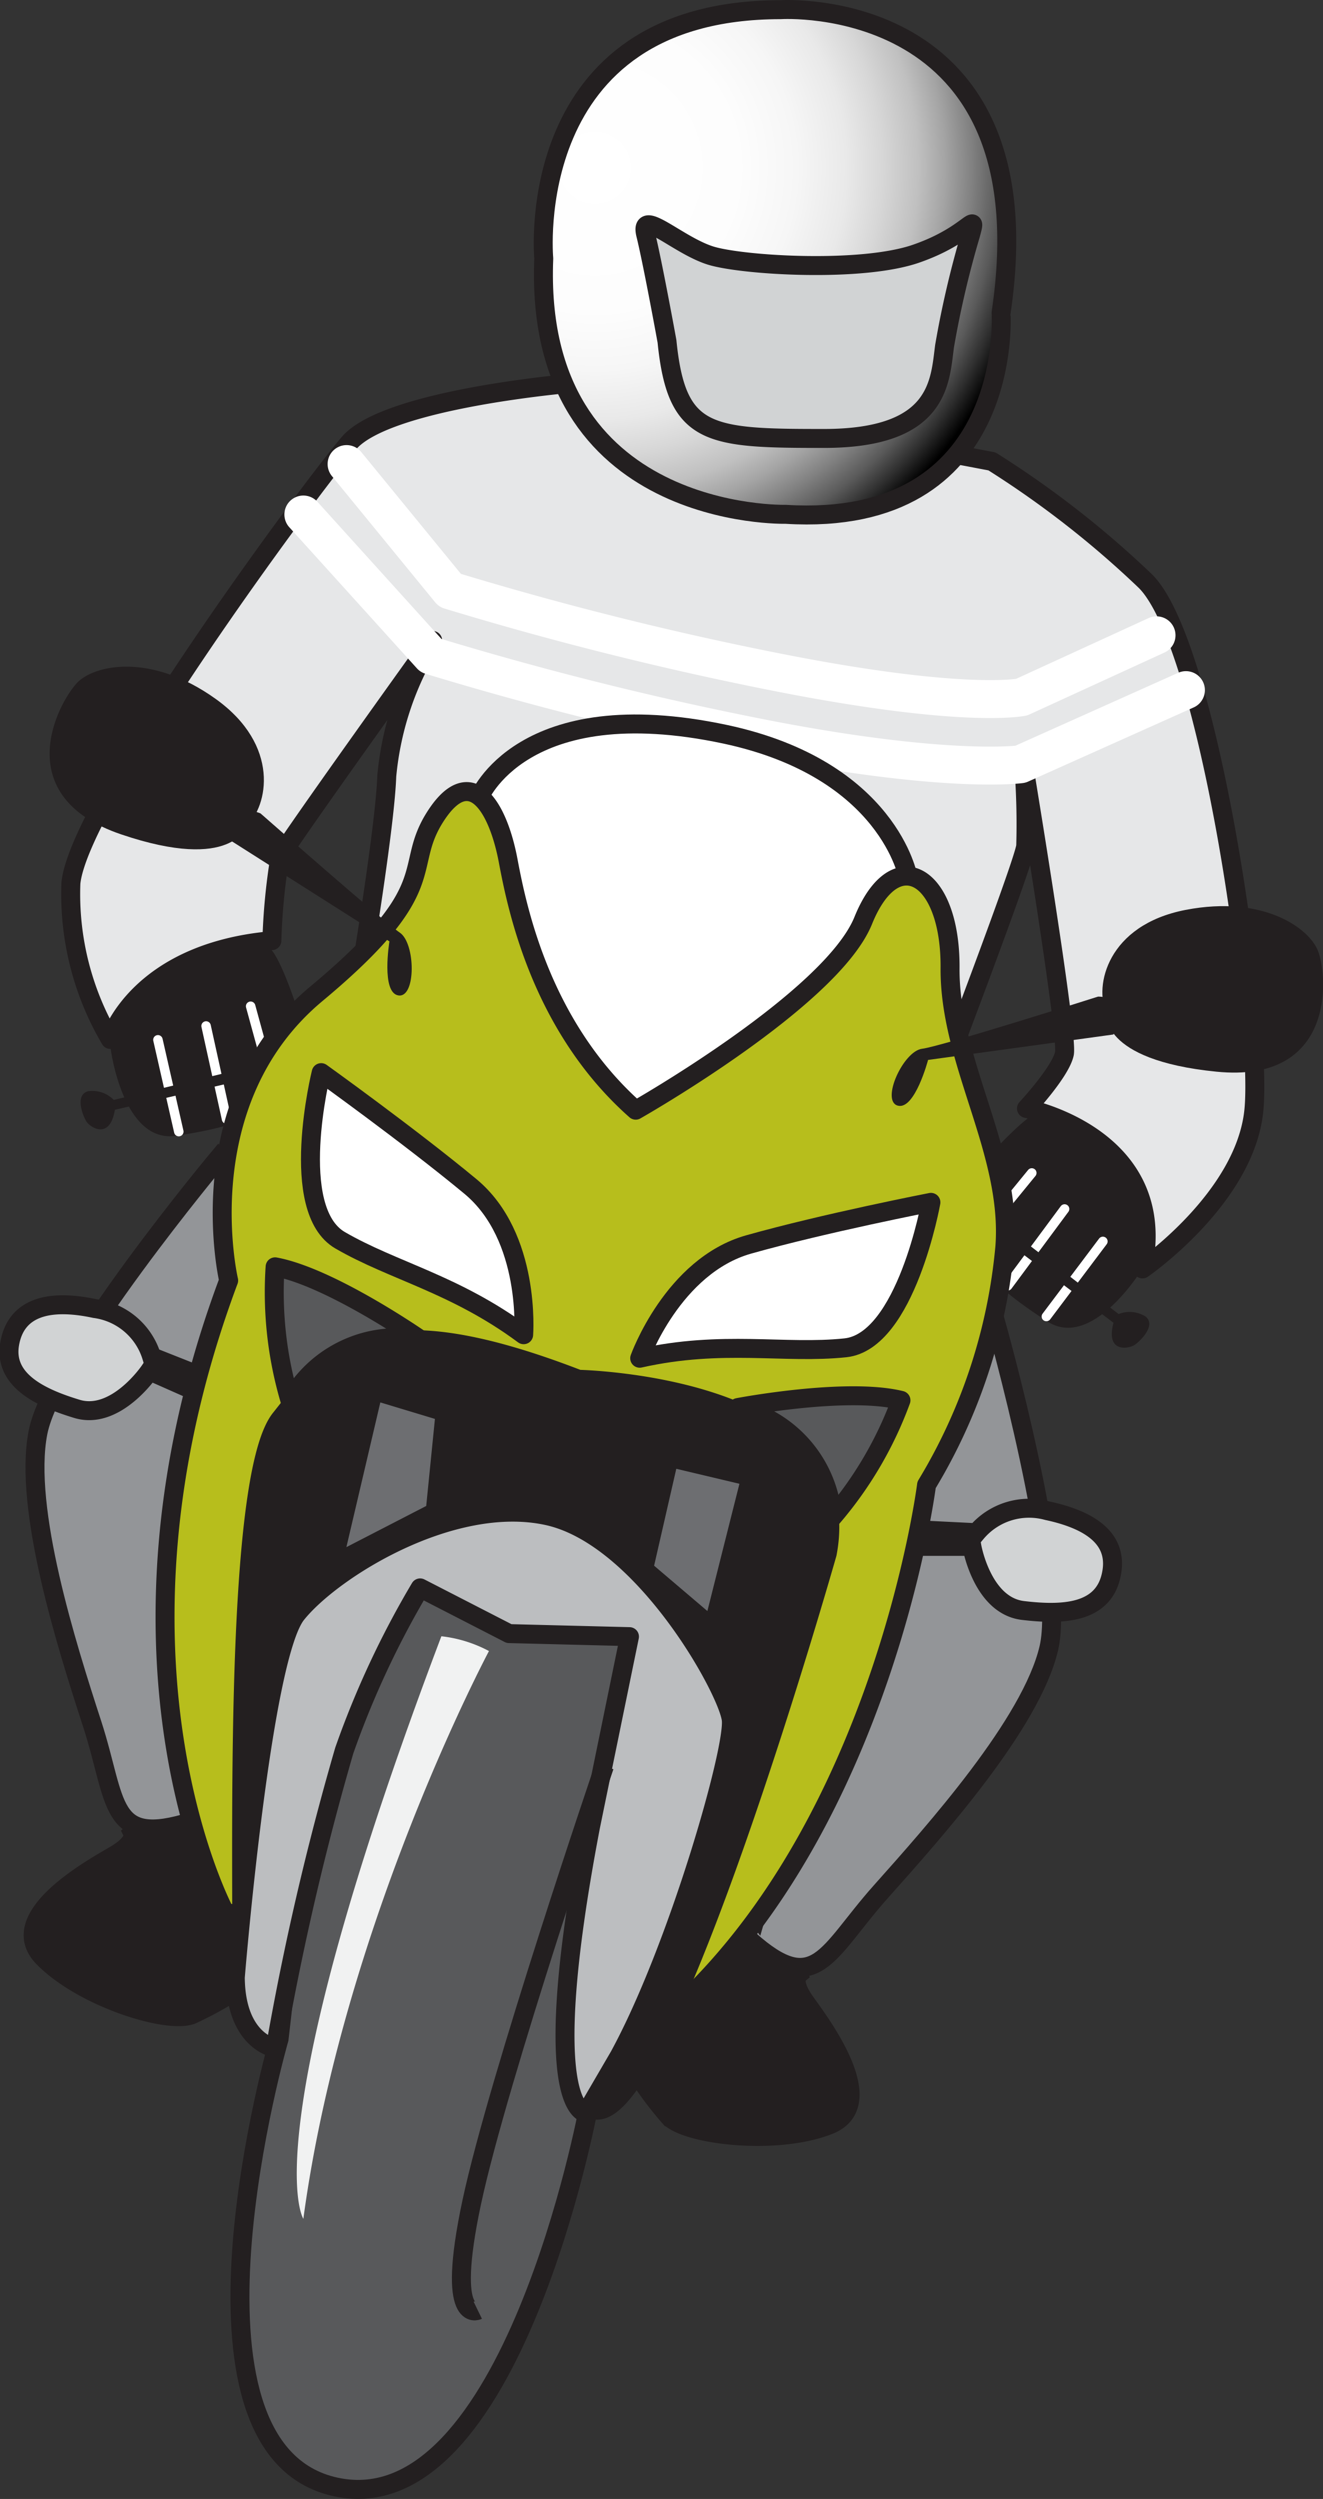 <svg xmlns="http://www.w3.org/2000/svg" xmlns:xlink="http://www.w3.org/1999/xlink" viewBox="0 0 69.78 131.77"><rect x="0" y="0" width="69.78" height="131.77" fill="#333333" stroke="none"/><defs><style>.cls-1{isolation:isolate;}.cls-2,.cls-6{fill:#231f20;}.cls-10,.cls-11,.cls-12,.cls-13,.cls-14,.cls-17,.cls-18,.cls-2,.cls-3,.cls-4,.cls-8,.cls-9{stroke:#231f20;}.cls-3{fill:#939598;}.cls-4{fill:#e6e7e8;}.cls-10,.cls-12,.cls-17,.cls-18,.cls-4,.cls-5,.cls-7,.cls-8,.cls-9{stroke-linecap:round;stroke-linejoin:round;}.cls-13,.cls-5,.cls-7{fill:none;}.cls-5,.cls-7{stroke:#fff;}.cls-5{stroke-width:2px;mix-blend-mode:overlay;}.cls-7{stroke-width:0.5px;}.cls-8{fill:#fff;}.cls-9{fill:#b7be1c;}.cls-10,.cls-11{fill:#58595b;}.cls-12{fill:#bcbec0;}.cls-14,.cls-18{fill:#d1d3d4;}.cls-15{fill:#6d6e71;}.cls-16{fill:#f1f2f2;}.cls-17{fill:url(#radial-gradient);}</style><radialGradient id="radial-gradient" cx="31.38" cy="8.85" r="23.68" gradientUnits="userSpaceOnUse"><stop offset="0" stop-color="#fff"/><stop offset="0.32" stop-color="#fdfdfd"/><stop offset="0.45" stop-color="#f6f6f6"/><stop offset="0.56" stop-color="#e9e9e9"/><stop offset="0.64" stop-color="#d7d7d7"/><stop offset="0.72" stop-color="silver"/><stop offset="0.78" stop-color="#a4a4a4"/><stop offset="0.84" stop-color="#818181"/><stop offset="0.9" stop-color="#5a5a5a"/><stop offset="0.95" stop-color="#2f2f2f"/><stop offset="1"/></radialGradient></defs><title>tspmh-2015v5-pg16-img2</title><g class="cls-1"><g id="Layer_1" data-name="Layer 1"><path class="cls-2" d="M7,96.65s.24.47-.93,1.16-5.89,3.26-3.79,5.41,6.66,3.55,7.87,3a18.21,18.21,0,0,0,2.72-1.55S17.32,87.59,7,96.65Z"/><path class="cls-2" d="M42.1,104.12s-.41.34.37,1.44,4.05,5.38,1.26,6.49-7.52.53-8.43-.43a18.19,18.19,0,0,1-1.85-2.52S36.41,91.66,42.1,104.12Z"/><path class="cls-3" d="M52.51,69.7s3.74,13.24,2.81,17.21-6,9.63-8.87,12.85-3.42,5.66-6.93,2.53C39.51,102.29,48.46,70.71,52.51,69.7Z"/><path class="cls-3" d="M11.58,61S2.77,71.54,2,75.55,3.52,86.78,4.86,90.9s.82,6.56,5.3,5.13C10.16,96,14.87,63.55,11.58,61Z"/><path class="cls-4" d="M30.46,20.18s-10,.8-12.05,3.18S4.14,42.31,3.74,46.57a15.07,15.07,0,0,0,2.08,8.24s1.36-4.57,8.52-5.21a32.8,32.8,0,0,1,.42-4.38c.25-.58,8.06-11.45,8.06-11.45a16.27,16.27,0,0,0-2.42,7.15C20.27,44.6,18,57.41,18,57.41l29.1,6.2s6.87-17.84,7-19A40,40,0,0,0,54,40.41s2.35,14.18,2.14,15.15-2,2.89-2,2.89,7.61,1.49,6.12,8.46c0,0,5.39-3.71,5.87-8.33S63.8,34.07,60.43,30.66a51,51,0,0,0-8.11-6.33Z"/><path class="cls-5" d="M18.28,24.47l5.45,6.66a177.52,177.52,0,0,0,17.42,4.35c9.78,1.92,12.74,1.28,12.74,1.28L61,33.5"/><path class="cls-5" d="M16,27.13l6.73,7.44a177.71,177.71,0,0,0,17.42,4.35c9.78,1.92,13.67,1.38,13.67,1.38l8.73-3.91"/><path class="cls-6" d="M60.24,66.92s-2.62,4.3-5,2.76-2.7-2.11-2.7-2.11.6-4.81-.16-6.85c0,0,1.89-2.07,2.49-2.11S61.67,61,60.24,66.92Z"/><line class="cls-7" x1="58.17" y1="65.46" x2="55.19" y2="69.42"/><line class="cls-7" x1="56.15" y1="63.75" x2="53.15" y2="67.8"/><line class="cls-7" x1="54.42" y1="61.85" x2="52.58" y2="64.1"/><path class="cls-6" d="M52.9,64.59,59,69.29a1.58,1.58,0,0,1,1.42.13c.58.46-.28,1.3-.58,1.5s-1.54.44-1.11-1.17l-5.94-4.5Z"/><path class="cls-6" d="M5.84,55.32s.64,5,3.46,4.57,3.33-.82,3.33-.82,1.41-4.64,2.94-6.19c0,0-.88-2.66-1.42-2.94S6.94,49.34,5.84,55.32Z"/><line class="cls-7" x1="8.33" y1="54.83" x2="9.43" y2="59.67"/><line class="cls-7" x1="10.87" y1="54.1" x2="11.95" y2="59.01"/><line class="cls-7" x1="13.22" y1="53.06" x2="13.99" y2="55.87"/><path class="cls-6" d="M13.49,56.19,6,58a1.57,1.57,0,0,0-1.35-.46c-.72.19-.28,1.3-.09,1.6s1.23,1,1.5-.62l7.26-1.69Z"/><path class="cls-8" d="M47.9,46.27s-1-5.7-9.64-7.55c-10.76-2.29-13,3.37-13,3.37l-.41,6.21L32.45,61.7,48.38,47.76Z"/><path class="cls-9" d="M33.53,58.54s10.32-5.85,12-10,4.62-2.47,4.58,2.51S53.38,60.73,53,65.75A29.35,29.35,0,0,1,48.87,78.3S46.66,95.85,35.7,105.91l-23.84-5.08s-7.23-13.43.2-33.31c0,0-2.21-9.42,4.63-15.12S21.16,45.81,23,43s3.29-.45,3.82,2.48C27.3,48,28.58,54.16,33.53,58.54Z"/><path class="cls-8" d="M27.62,70.38s.4-5.16-2.81-7.82-7.87-6-7.87-6-1.79,7.22,1,8.84S24,67.7,27.62,70.38Z"/><path class="cls-10" d="M38.92,74.22s5.69-1.09,8.6-.38A20.07,20.07,0,0,1,43.91,80,6.45,6.45,0,0,0,38.92,74.22Z"/><path class="cls-10" d="M22.21,70.66s-4.75-3.31-7.7-3.86a20.09,20.09,0,0,0,.79,7.07A6.45,6.45,0,0,1,22.21,70.66Z"/><path class="cls-8" d="M33.74,71.62s1.74-4.87,5.75-6S49.1,63.4,49.1,63.4s-1.31,7.33-4.51,7.67S38.1,70.64,33.74,71.62Z"/><path class="cls-6" d="M20.54,49.64s-.45,2.72.48,2.85.9-2.75.07-3.31-7.35-6.29-7.35-6.29-2.11-.9-1.53,1.46Z"/><path class="cls-6" d="M13,43.55S12.31,46,6.4,44,3,37.15,4.07,36c.89-.93,3.86-1.61,7.3.85S14.13,42.52,13,43.55Z"/><path class="cls-6" d="M48.95,55.89s-.7,2.66-1.6,2.41.29-2.88,1.29-3,9.28-2.75,9.28-2.75,2.29,0,.8,2Z"/><path class="cls-6" d="M58.36,53.42s-.4,2.47,5.8,3.09,5.9-4.88,5.37-6.33c-.43-1.21-2.87-3-7-2.2S57.7,52,58.36,53.42Z"/><path class="cls-2" d="M14.72,107.51s-2.16.56-2-3.49-.54-25.93,2.07-29.21,4.68-6.35,15.72-2.08c0,0,14.83.29,13.12,9.19,0,0-9,31.7-12.55,29.21s2.11-24.28,2.11-24.28.7-1.19-1.87-.85-4.42.34-6.18-.68a16.67,16.67,0,0,0-3-1.59S18,87.69,14.72,107.51Z"/><path class="cls-11" d="M14.72,107.51s-6.25,21.65,3,23.63,13.32-20,13.32-20,12.12-25-1.88-28.84S16.39,93.74,14.72,107.51Z"/><path class="cls-12" d="M12.41,104.27s1.37-16.83,3.23-19.16,8.15-6.27,13.21-5.19,9.54,9.19,9.72,10.76-2.83,12.09-5.91,17.74l-1.75,3s-2.65,0,.24-15.12l2.05-10-6.35-.16-4.69-2.41a47.79,47.79,0,0,0-4,8.57A146.28,146.28,0,0,0,14.52,108S12.44,107.68,12.41,104.27Z"/><path class="cls-13" d="M25.2,121.82s-1.71.83-.32-5.69,7-23,7-23"/><path class="cls-14" d="M10.4,72.49,8,71.54A3.63,3.63,0,0,0,5,69c-2.53-.54-4.17,0-4.49,1.86S2,73.67,4.06,74.29s3.83-2,3.83-2l2.26,1Z"/><path class="cls-14" d="M48.89,80.69l2.61.13a3.63,3.63,0,0,1,3.74-1.16c2.53.54,3.82,1.66,3.34,3.52s-2.48,2-4.63,1.74-2.69-3.38-2.69-3.38l-2.47,0Z"/><polygon class="cls-15" points="20.06 73.95 22.94 74.82 22.48 79.41 18.27 81.58 20.06 73.95"/><polygon class="cls-6" points="17.63 80.16 17.2 82.2 17.81 81.73 18.17 80.02 17.63 80.16"/><polygon class="cls-15" points="35.67 77.45 39 78.24 37.31 84.95 34.5 82.56 35.67 77.45"/><polygon class="cls-6" points="38.58 83.43 37.76 86.07 38.42 86.55 39.16 83.47 38.58 83.43"/><polygon class="cls-6" points="39.13 82.02 39.06 82.77 39.48 82.77 39.48 82.01 39.13 82.02"/><path class="cls-16" d="M23.28,86.28a7,7,0,0,1,2.51.78S18.09,101.49,16,117C16,117,13.24,112.8,23.28,86.28Z"/><path class="cls-17" d="M41.44,27.12s-13.33.35-12.76-13.49c0,0-1.23-13.12,12.5-13.12,0,0,14.14-.91,11.62,16C52.8,16.51,53.57,27.87,41.44,27.12Z"/><path class="cls-18" d="M35.18,18s-.75-4.12-1.12-5.62,1.75.62,3.5,1.12,7.88.87,10.75-.12,3.25-2.37,2.88-1a51.37,51.37,0,0,0-1.37,5.87c-.25,1.87-.25,4.87-6.37,4.87S35.68,23,35.18,18Z"/></g></g></svg>